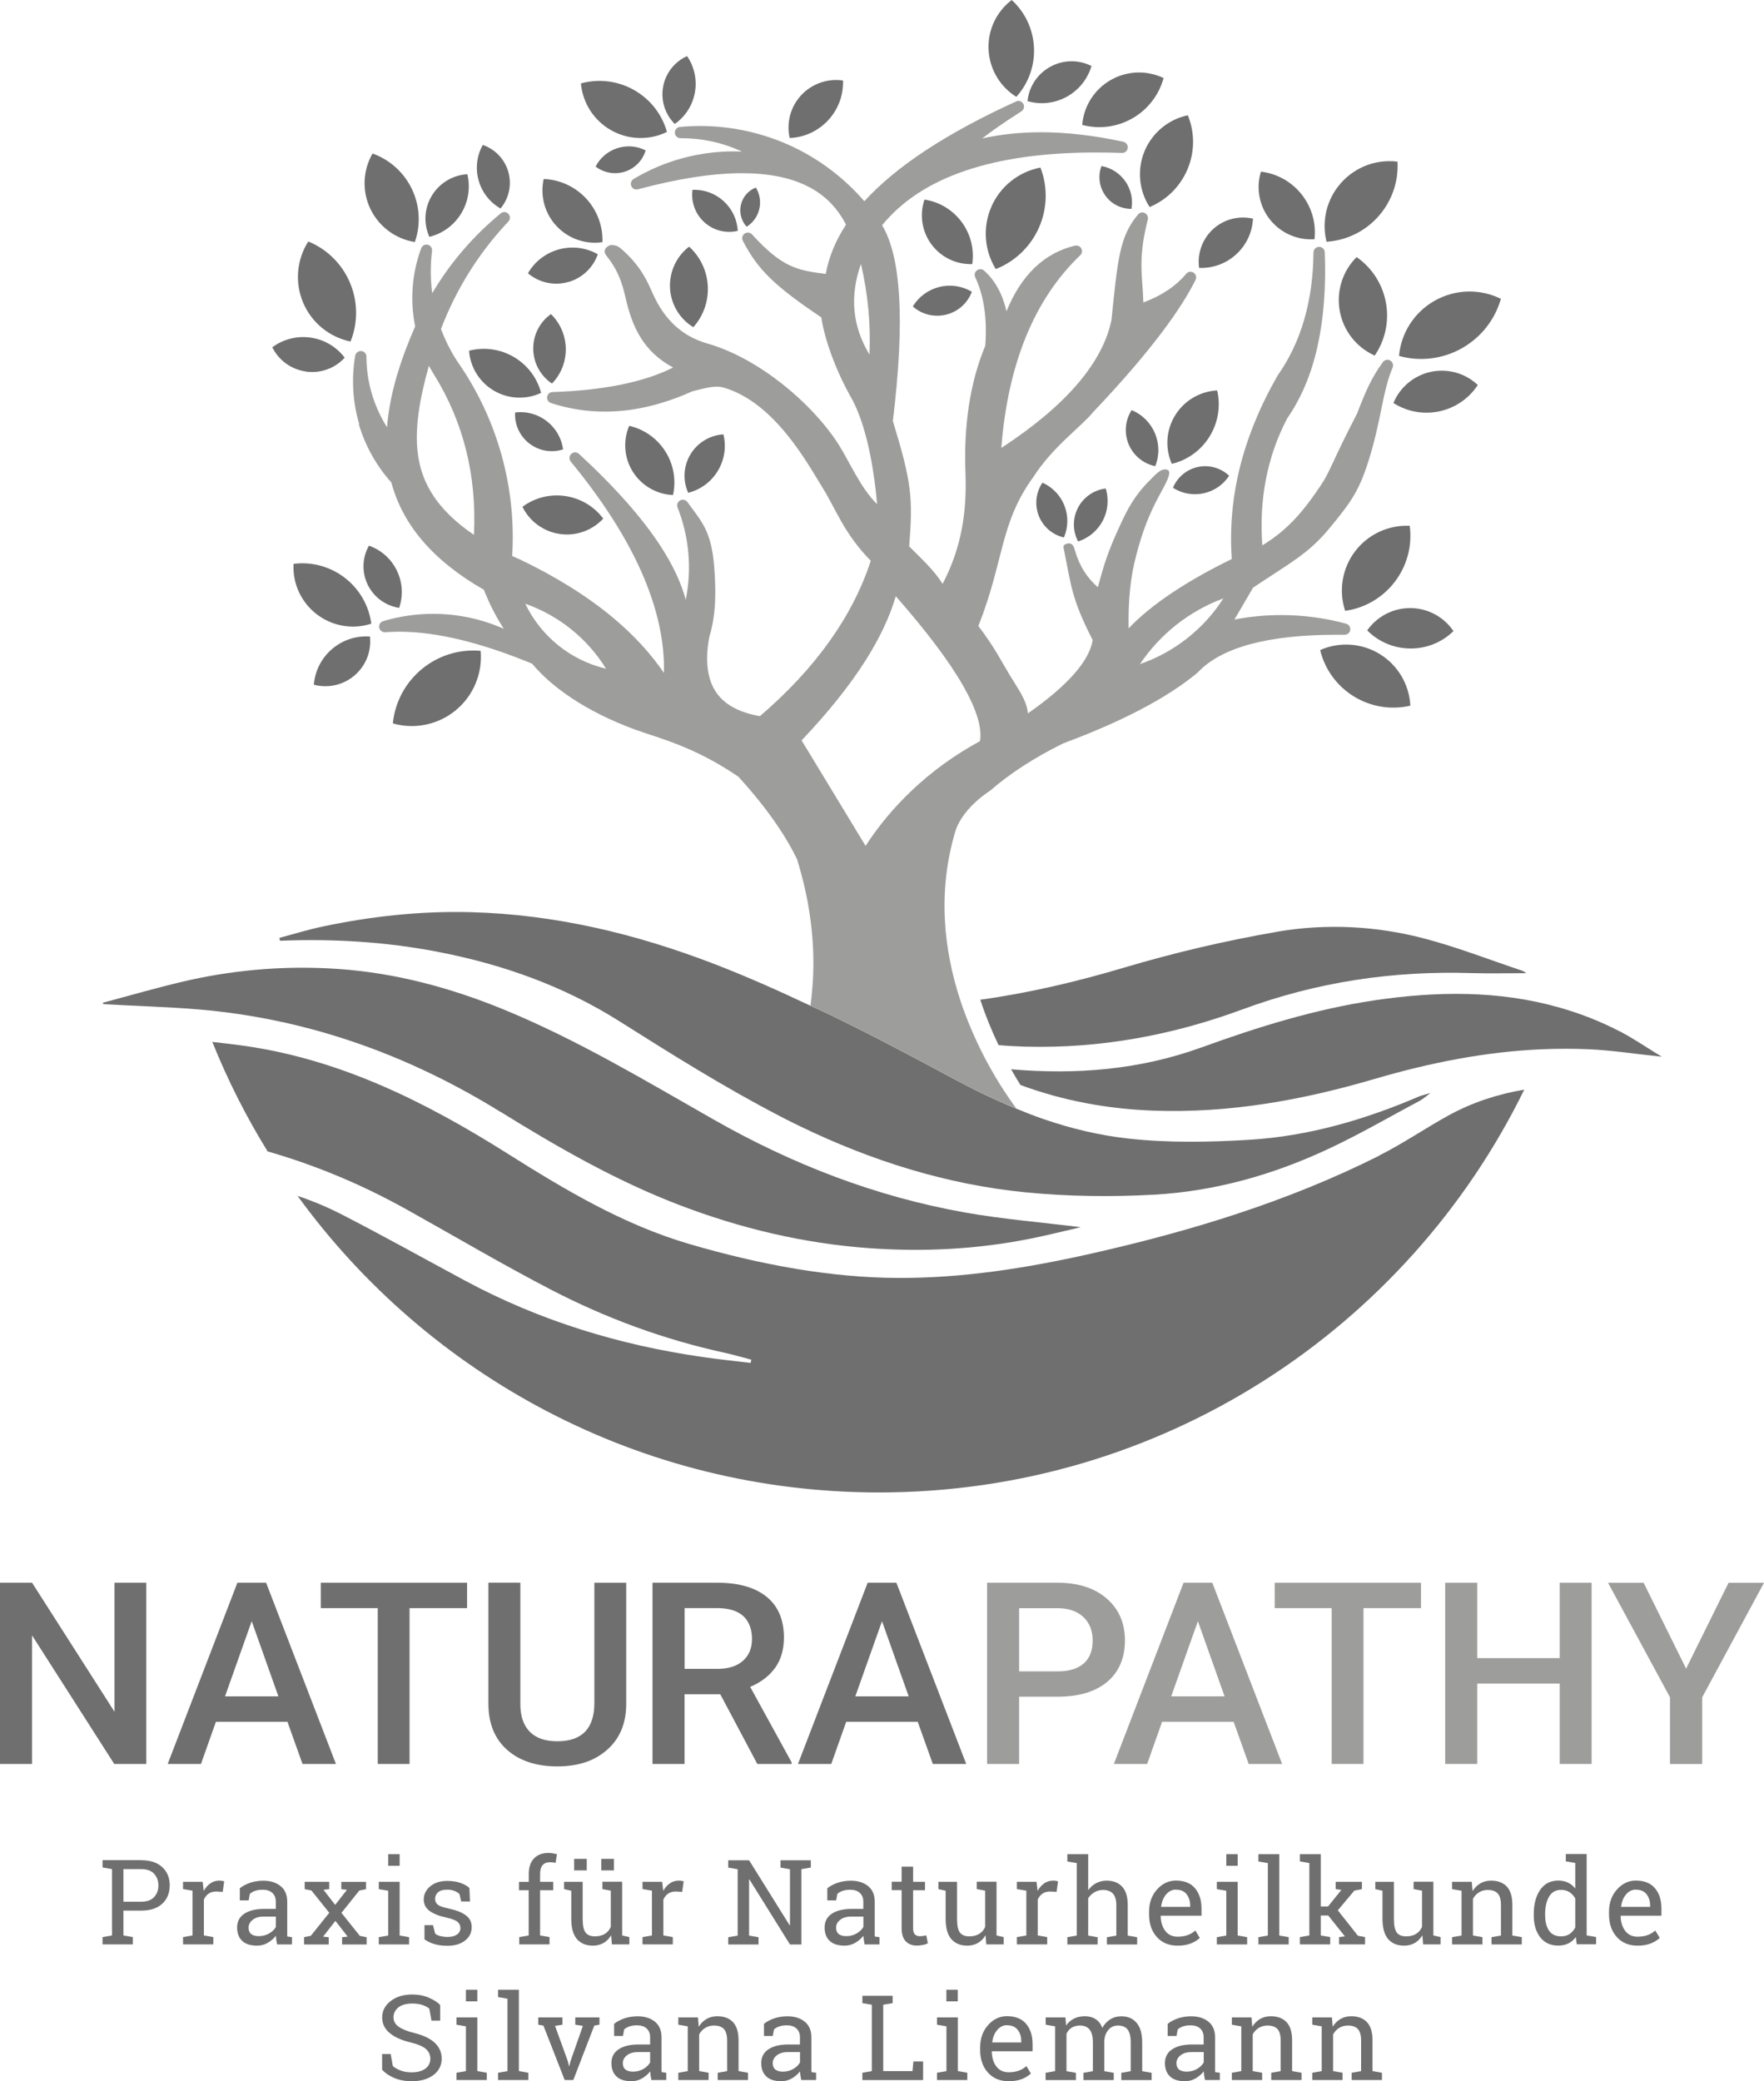 <?xml version="1.0" encoding="UTF-8"?>
<svg id="Ebene_2" data-name="Ebene 2" xmlns="http://www.w3.org/2000/svg" viewBox="0 0 259.72 306.4">
  <defs>
    <style>
      .cls-1 {
        fill: #706f6f;
      }

      .cls-1, .cls-2 {
        stroke-width: 0px;
      }

      .cls-2 {
        fill: #9d9d9c;
      }
    </style>
  </defs>
  <g id="Ebene_1-2" data-name="Ebene 1">
    <g>
      <path class="cls-1" d="M20.8,273.86c1.32,0,2.35.34,3.09,1.02.74.68,1.1,1.58,1.1,2.69s-.37,2.03-1.1,2.7c-.74.68-1.77,1.01-3.09,1.01h-2.63v3.66l1.39.24v1.07h-4.46v-1.07l1.39-.24v-9.77l-1.39-.24v-1.08h5.7ZM18.17,279.97h2.63c.84,0,1.47-.23,1.89-.68.42-.45.63-1.02.63-1.71s-.21-1.26-.63-1.72c-.42-.46-1.05-.69-1.89-.69h-2.63v4.8Z"/>
      <path class="cls-1" d="M26.95,278.12v-1.08h2.89l.16,1.34c.26-.47.58-.84.97-1.11.38-.27.82-.4,1.32-.4.13,0,.27,0,.4.03s.25.04.32.06l-.22,1.56-.95-.05c-.44,0-.82.1-1.12.31-.3.21-.53.5-.7.87v5.29l1.39.24v1.07h-4.46v-1.07l1.39-.24v-6.59l-1.39-.24Z"/>
      <path class="cls-1" d="M40.8,286.26c-.05-.25-.09-.47-.12-.67-.03-.2-.05-.4-.06-.6-.32.41-.73.76-1.21,1.04-.49.28-1,.41-1.56.41-.96,0-1.69-.23-2.19-.7-.5-.47-.75-1.13-.75-1.98s.35-1.55,1.06-2.02c.71-.47,1.68-.71,2.91-.71h1.73v-1.07c0-.54-.17-.97-.51-1.28-.34-.32-.82-.47-1.42-.47-.42,0-.79.05-1.11.16-.32.11-.58.26-.78.44l-.18.97h-1.3v-1.79c.42-.34.93-.6,1.53-.81.6-.2,1.24-.3,1.94-.3,1.05,0,1.89.27,2.54.8.65.53.97,1.3.97,2.29v4.44c0,.12,0,.24,0,.35,0,.11,0,.23.02.34l.68.09v1.07h-2.2ZM38.1,285.04c.56,0,1.07-.13,1.53-.4.46-.27.79-.59.99-.96v-1.52h-1.79c-.69,0-1.23.16-1.63.48s-.6.7-.6,1.16c0,.4.12.71.37.92.25.21.63.32,1.13.32Z"/>
      <path class="cls-1" d="M44.77,285.19l.99-.2,2.72-3.39-2.63-3.28-.99-.2v-1.08h3.61v1.08l-.84.1,1.72,2.22,1.73-2.22-.83-.09v-1.08h3.64v1.08l-.99.2-2.63,3.28,2.71,3.39,1,.2v1.07h-3.61v-1.07l.82-.09-1.81-2.32-1.81,2.32.83.09v1.07h-3.63v-1.07Z"/>
      <path class="cls-1" d="M55.77,285.19l1.39-.24v-6.59l-1.39-.24v-1.08h3.07v7.91l1.39.24v1.07h-4.46v-1.07ZM58.84,274.68h-1.68v-1.71h1.68v1.71Z"/>
      <path class="cls-1" d="M69.17,279.94h-1.26l-.27-1.11c-.2-.19-.46-.35-.77-.46-.31-.12-.66-.17-1.05-.17-.6,0-1.04.13-1.33.39-.29.26-.43.58-.43.95s.13.65.38.86c.26.21.78.4,1.56.56,1.16.25,2.03.59,2.6,1.02.57.43.85,1,.85,1.73,0,.82-.33,1.48-.99,1.99-.66.51-1.53.76-2.59.76-.7,0-1.33-.08-1.88-.24-.56-.16-1.05-.4-1.49-.7v-2.1s1.25,0,1.25,0l.32,1.24c.19.18.46.3.79.38.33.08.67.12,1.02.12.6,0,1.06-.12,1.4-.36.34-.24.51-.56.51-.95,0-.37-.14-.67-.42-.91-.28-.24-.81-.45-1.6-.62-1.12-.24-1.96-.58-2.53-1-.57-.42-.85-.99-.85-1.7s.32-1.39.96-1.92,1.47-.79,2.49-.79c.7,0,1.33.09,1.88.27.56.18,1.02.43,1.39.76l.09,2.04Z"/>
      <path class="cls-1" d="M76.41,278.29v-1.24h1.44v-1.17c0-.98.26-1.74.77-2.28.51-.54,1.23-.81,2.15-.81.19,0,.39.02.58.05.2.03.41.08.65.13l-.2,1.28c-.1-.02-.23-.04-.37-.06-.14-.02-.29-.03-.45-.03-.49,0-.86.15-1.1.44-.24.29-.36.72-.36,1.27v1.17h1.93v1.24h-1.93v6.66l1.39.24v1.07h-4.46v-1.07l1.39-.24v-6.66h-1.44Z"/>
      <path class="cls-1" d="M89.99,284.9c-.29.49-.66.87-1.12,1.14-.46.27-.98.4-1.58.4-1,0-1.78-.32-2.34-.96-.56-.64-.84-1.64-.84-3v-4.12l-1.06-.24v-1.08h2.74v5.45c0,.98.14,1.66.43,2.03.29.37.74.55,1.35.55s1.09-.12,1.48-.36c.39-.24.68-.58.88-1.03v-5.33l-1.24-.24v-1.08h2.91v7.91l1.06.24v1.07h-2.57l-.11-1.36ZM86.39,275.36h-1.86v-1.7h1.86v1.7ZM90.39,275.36h-1.86v-1.7h1.86v1.7Z"/>
      <path class="cls-1" d="M94.6,278.12v-1.08h2.89l.16,1.34c.26-.47.58-.84.97-1.11.38-.27.82-.4,1.32-.4.13,0,.27,0,.4.03s.25.04.32.06l-.22,1.56-.95-.05c-.44,0-.82.1-1.12.31-.3.21-.53.5-.7.87v5.29l1.39.24v1.07h-4.46v-1.07l1.39-.24v-6.59l-1.39-.24Z"/>
      <path class="cls-1" d="M119.38,273.86v1.08l-1.39.24v11.09h-1.68l-5.97-9.58-.05.02v8.25l1.39.24v1.07h-4.46v-1.07l1.39-.24v-9.77l-1.39-.24v-1.08h3.07l5.97,9.57.05-.02v-8.23l-1.39-.24v-1.08h4.46Z"/>
      <path class="cls-1" d="M127.3,286.26c-.05-.25-.09-.47-.12-.67-.03-.2-.05-.4-.06-.6-.32.41-.73.76-1.21,1.04-.49.28-1,.41-1.56.41-.96,0-1.69-.23-2.19-.7-.5-.47-.75-1.13-.75-1.98s.35-1.55,1.06-2.02c.71-.47,1.68-.71,2.91-.71h1.73v-1.07c0-.54-.17-.97-.51-1.28-.34-.32-.82-.47-1.42-.47-.42,0-.79.05-1.11.16-.32.11-.58.26-.78.44l-.18.97h-1.3v-1.79c.42-.34.93-.6,1.53-.81.6-.2,1.24-.3,1.94-.3,1.05,0,1.89.27,2.54.8.65.53.97,1.3.97,2.29v4.44c0,.12,0,.24,0,.35,0,.11,0,.23.02.34l.68.09v1.07h-2.2ZM124.6,285.04c.56,0,1.07-.13,1.53-.4.46-.27.79-.59.99-.96v-1.52h-1.79c-.69,0-1.23.16-1.63.48s-.6.7-.6,1.16c0,.4.12.71.37.92.25.21.63.32,1.13.32Z"/>
      <path class="cls-1" d="M134.44,274.82v2.22h1.75v1.24h-1.75v5.6c0,.43.09.74.27.91.18.18.42.26.71.26.15,0,.31-.01.5-.04.18-.03.34-.05.46-.08l.23,1.15c-.16.1-.39.19-.7.25-.31.07-.61.1-.92.1-.68,0-1.22-.21-1.63-.62-.4-.41-.61-1.06-.61-1.94v-5.6h-1.46v-1.24h1.46v-2.22h1.68Z"/>
      <path class="cls-1" d="M145.11,284.9c-.29.49-.66.87-1.12,1.14-.46.27-.98.4-1.58.4-1,0-1.78-.32-2.34-.96-.56-.64-.84-1.64-.84-3v-4.12l-1.06-.24v-1.08h2.74v5.45c0,.98.14,1.66.43,2.03.29.37.74.55,1.35.55s1.09-.12,1.48-.36c.39-.24.68-.58.88-1.03v-5.33l-1.24-.24v-1.08h2.91v7.91l1.06.24v1.07h-2.57l-.11-1.36Z"/>
      <path class="cls-1" d="M149.72,278.12v-1.08h2.89l.16,1.34c.26-.47.58-.84.97-1.11.38-.27.82-.4,1.32-.4.13,0,.27,0,.4.03s.25.04.32.06l-.22,1.56-.95-.05c-.44,0-.82.1-1.12.31-.3.21-.53.5-.7.87v5.29l1.39.24v1.07h-4.46v-1.07l1.39-.24v-6.59l-1.39-.24Z"/>
      <path class="cls-1" d="M157.15,285.19l1.39-.24v-10.66l-1.39-.24v-1.08h3.07v5.3c.32-.44.71-.79,1.17-1.03.46-.24.97-.37,1.53-.37.99,0,1.76.3,2.3.89.55.59.82,1.5.82,2.73v4.47l1.39.24v1.07h-4.46v-1.07l1.39-.24v-4.48c0-.76-.16-1.32-.49-1.69-.33-.36-.81-.55-1.46-.55-.46,0-.88.11-1.26.33-.38.22-.69.52-.93.89v5.5l1.39.24v1.07h-4.46v-1.07Z"/>
      <path class="cls-1" d="M173.38,286.44c-1.28,0-2.31-.43-3.06-1.28-.76-.85-1.14-1.96-1.14-3.33v-.38c0-1.31.39-2.4,1.17-3.28.78-.87,1.71-1.31,2.77-1.31,1.24,0,2.18.37,2.82,1.12.64.75.96,1.75.96,3v1.05h-5.98l-.03.04c.02.89.24,1.61.67,2.19.43.57,1.04.86,1.82.86.57,0,1.07-.08,1.5-.24.43-.16.8-.38,1.11-.67l.66,1.09c-.33.32-.77.59-1.31.81-.54.22-1.19.33-1.96.33ZM173.13,278.19c-.56,0-1.04.24-1.44.71-.4.47-.64,1.07-.73,1.79l.02.04h4.25v-.22c0-.66-.18-1.21-.53-1.65-.35-.44-.87-.66-1.57-.66Z"/>
      <path class="cls-1" d="M179.16,285.19l1.39-.24v-6.59l-1.39-.24v-1.08h3.07v7.91l1.39.24v1.07h-4.46v-1.07ZM182.23,274.68h-1.68v-1.71h1.68v1.71Z"/>
      <path class="cls-1" d="M185.28,274.05v-1.08h3.07v11.98l1.39.24v1.07h-4.46v-1.07l1.39-.24v-10.66l-1.39-.24Z"/>
      <path class="cls-1" d="M191.39,274.05v-1.08h3.07v7.7h1.07l1.97-2.44-.84-.11v-1.08h3.86v1.08l-1.12.22-2.43,2.9,2.96,3.74,1.05.2v1.07h-3.83v-1.07l.86-.11-2.45-3.07h-1.1v2.94l1.39.24v1.07h-4.46v-1.07l1.39-.24v-10.66l-1.39-.24Z"/>
      <path class="cls-1" d="M209.43,284.9c-.29.49-.66.87-1.12,1.14-.46.27-.98.4-1.58.4-1,0-1.78-.32-2.34-.96-.56-.64-.84-1.64-.84-3v-4.12l-1.06-.24v-1.08h2.74v5.45c0,.98.14,1.66.43,2.03.29.37.74.55,1.35.55s1.09-.12,1.48-.36c.39-.24.68-.58.88-1.03v-5.33l-1.24-.24v-1.08h2.91v7.91l1.06.24v1.07h-2.57l-.11-1.36Z"/>
      <path class="cls-1" d="M213.8,285.19l1.39-.24v-6.59l-1.39-.24v-1.08h2.89l.12,1.37c.31-.49.69-.87,1.15-1.14.46-.27.99-.4,1.58-.4.99,0,1.76.29,2.31.87.55.58.82,1.48.82,2.7v4.51l1.39.24v1.07h-4.46v-1.07l1.39-.24v-4.47c0-.81-.16-1.39-.48-1.73-.32-.34-.81-.51-1.47-.51-.48,0-.91.12-1.28.35-.37.23-.67.55-.89.95v5.41l1.39.24v1.07h-4.46v-1.07Z"/>
      <path class="cls-1" d="M232.02,285.16c-.3.42-.67.74-1.1.95-.43.22-.94.32-1.51.32-1.12,0-2-.41-2.64-1.22-.63-.82-.95-1.89-.95-3.22v-.18c0-1.48.32-2.68.95-3.59.63-.91,1.52-1.36,2.65-1.36.55,0,1.03.1,1.44.3.42.2.77.49,1.07.87v-3.76l-1.39-.24v-1.08h3.07v11.98l1.39.24v1.07h-2.85l-.14-1.1ZM227.5,282c0,.93.19,1.67.57,2.23.38.56.97.84,1.76.84.5,0,.92-.11,1.26-.34.34-.23.62-.55.84-.96v-4.28c-.22-.39-.5-.69-.84-.92-.35-.23-.76-.34-1.24-.34-.8,0-1.39.33-1.78,1-.38.66-.58,1.53-.58,2.59v.18Z"/>
      <path class="cls-1" d="M241.1,286.44c-1.28,0-2.31-.43-3.06-1.28-.76-.85-1.14-1.96-1.14-3.33v-.38c0-1.31.39-2.4,1.17-3.28.78-.87,1.71-1.31,2.77-1.31,1.24,0,2.18.37,2.82,1.12.64.75.96,1.75.96,3v1.05h-5.98l-.03.04c.02.89.24,1.61.67,2.19.43.57,1.04.86,1.82.86.57,0,1.07-.08,1.5-.24.43-.16.8-.38,1.11-.67l.66,1.09c-.33.32-.77.59-1.31.81-.54.22-1.19.33-1.96.33ZM240.85,278.19c-.56,0-1.04.24-1.44.71-.4.47-.64,1.07-.73,1.79l.02.04h4.25v-.22c0-.66-.18-1.21-.53-1.65-.35-.44-.87-.66-1.57-.66Z"/>
    </g>
    <g>
      <path class="cls-1" d="M64.8,297.48h-1.27l-.32-1.77c-.26-.22-.6-.39-1.02-.54-.43-.14-.92-.21-1.48-.21-.89,0-1.58.19-2.05.57-.48.38-.72.87-.72,1.48,0,.54.24.99.73,1.35.49.36,1.27.68,2.36.95,1.31.32,2.3.8,2.98,1.43.68.63,1.02,1.41,1.02,2.34,0,1-.41,1.8-1.22,2.41-.82.61-1.88.91-3.2.91-.95,0-1.8-.16-2.54-.47-.74-.31-1.35-.72-1.81-1.23v-2.31h1.26l.32,1.78c.32.27.71.49,1.16.66.45.17.99.26,1.61.26.85,0,1.52-.18,2.01-.54.49-.36.74-.84.74-1.46,0-.57-.21-1.04-.64-1.43-.43-.38-1.18-.71-2.26-.97-1.31-.31-2.34-.77-3.08-1.38-.74-.61-1.11-1.37-1.11-2.29,0-.97.41-1.78,1.24-2.42.82-.64,1.89-.97,3.21-.97.87,0,1.66.15,2.37.45.71.3,1.29.66,1.72,1.09v2.31Z"/>
      <path class="cls-1" d="M67.21,305.15l1.39-.24v-6.59l-1.39-.24v-1.08h3.07v7.91l1.39.24v1.07h-4.46v-1.07ZM70.28,294.64h-1.68v-1.71h1.68v1.71Z"/>
      <path class="cls-1" d="M73.33,294.01v-1.08h3.07v11.98l1.39.24v1.07h-4.46v-1.07l1.39-.24v-10.66l-1.39-.24Z"/>
      <path class="cls-1" d="M82.83,298.08l-1.11.17,1.9,5.25.15.66h.05l.16-.66,1.84-5.25-1.12-.17v-1.08h3.56v1.08l-.76.13-3.09,8.01h-1.27l-3.13-8.01-.76-.13v-1.08h3.56v1.08Z"/>
      <path class="cls-1" d="M95.91,306.22c-.05-.25-.09-.47-.12-.67-.03-.2-.05-.4-.06-.6-.32.41-.73.76-1.21,1.04-.49.28-1,.41-1.56.41-.96,0-1.69-.23-2.19-.7-.5-.47-.75-1.13-.75-1.98s.35-1.55,1.06-2.02c.71-.47,1.68-.71,2.91-.71h1.73v-1.07c0-.54-.17-.97-.51-1.28-.34-.32-.82-.47-1.42-.47-.42,0-.79.05-1.11.16-.32.11-.58.26-.78.44l-.18.97h-1.3v-1.79c.42-.34.93-.6,1.53-.81.6-.2,1.24-.3,1.94-.3,1.05,0,1.89.27,2.54.8.65.53.97,1.3.97,2.29v4.44c0,.12,0,.24,0,.35,0,.11,0,.23.02.34l.68.09v1.07h-2.2ZM93.2,304.99c.56,0,1.07-.13,1.53-.4.46-.27.79-.59.99-.96v-1.52h-1.79c-.69,0-1.23.16-1.63.48s-.6.7-.6,1.16c0,.4.12.71.37.92.25.21.63.32,1.13.32Z"/>
      <path class="cls-1" d="M99.87,305.15l1.39-.24v-6.59l-1.39-.24v-1.08h2.89l.12,1.37c.31-.49.69-.87,1.15-1.14.46-.27.99-.4,1.58-.4.99,0,1.76.29,2.31.87.55.58.82,1.48.82,2.7v4.51l1.39.24v1.07h-4.46v-1.07l1.39-.24v-4.47c0-.81-.16-1.39-.48-1.73-.32-.34-.81-.51-1.47-.51-.48,0-.91.12-1.28.35-.37.23-.67.55-.89.95v5.41l1.39.24v1.07h-4.46v-1.07Z"/>
      <path class="cls-1" d="M117.97,306.22c-.05-.25-.09-.47-.12-.67-.03-.2-.05-.4-.06-.6-.32.41-.73.76-1.21,1.04-.49.28-1,.41-1.56.41-.96,0-1.69-.23-2.19-.7-.5-.47-.75-1.13-.75-1.98s.35-1.55,1.06-2.02c.71-.47,1.68-.71,2.91-.71h1.73v-1.07c0-.54-.17-.97-.51-1.28-.34-.32-.82-.47-1.42-.47-.42,0-.79.05-1.11.16-.32.11-.58.26-.78.44l-.18.97h-1.3v-1.79c.42-.34.93-.6,1.53-.81.6-.2,1.24-.3,1.94-.3,1.05,0,1.89.27,2.54.8.65.53.97,1.3.97,2.29v4.44c0,.12,0,.24,0,.35,0,.11,0,.23.02.34l.68.09v1.07h-2.2ZM115.27,304.99c.56,0,1.07-.13,1.53-.4.46-.27.79-.59.99-.96v-1.52h-1.79c-.69,0-1.23.16-1.63.48s-.6.7-.6,1.16c0,.4.12.71.37.92.25.21.63.32,1.13.32Z"/>
      <path class="cls-1" d="M126.97,306.22v-1.07l1.39-.24v-9.77l-1.39-.24v-1.08h4.46v1.08l-1.39.24v9.77h4.31l.13-1.42h1.43v2.74h-8.94Z"/>
      <path class="cls-1" d="M137.96,305.15l1.39-.24v-6.59l-1.39-.24v-1.08h3.07v7.91l1.39.24v1.07h-4.46v-1.07ZM141.02,294.64h-1.68v-1.71h1.68v1.71Z"/>
      <path class="cls-1" d="M148.51,306.4c-1.28,0-2.31-.43-3.06-1.28-.76-.85-1.14-1.96-1.14-3.33v-.38c0-1.31.39-2.4,1.17-3.28.78-.87,1.71-1.31,2.77-1.31,1.24,0,2.18.37,2.82,1.12.64.75.96,1.75.96,3v1.05h-5.98l-.03.04c.02.89.24,1.61.67,2.19.43.57,1.04.86,1.82.86.57,0,1.07-.08,1.5-.24.43-.16.8-.38,1.11-.67l.66,1.09c-.33.32-.77.59-1.31.81-.54.22-1.19.33-1.96.33ZM148.26,298.15c-.56,0-1.04.24-1.44.71-.4.47-.64,1.07-.73,1.79l.02.04h4.25v-.22c0-.66-.18-1.21-.53-1.65-.35-.44-.87-.66-1.57-.66Z"/>
      <path class="cls-1" d="M153.96,305.15l1.39-.24v-6.59l-1.39-.24v-1.08h2.9l.11,1.2c.3-.44.68-.78,1.14-1.01.47-.24,1.01-.36,1.62-.36s1.14.14,1.58.43c.44.28.77.71.99,1.28.29-.52.67-.94,1.15-1.24.48-.31,1.03-.46,1.67-.46.94,0,1.69.32,2.23.97.55.64.82,1.61.82,2.91v4.2l1.39.24v1.07h-4.47v-1.07l1.39-.24v-4.22c0-.91-.16-1.55-.47-1.93-.31-.38-.78-.57-1.39-.57s-1.06.21-1.41.62c-.36.41-.56.93-.62,1.56v4.54l1.39.24v1.07h-4.46v-1.07l1.39-.24v-4.22c0-.86-.16-1.5-.48-1.9-.32-.4-.79-.6-1.39-.6-.51,0-.93.11-1.26.32-.33.21-.58.51-.76.89v5.51l1.39.24v1.07h-4.46v-1.07Z"/>
      <path class="cls-1" d="M177.41,306.22c-.05-.25-.09-.47-.12-.67-.03-.2-.05-.4-.06-.6-.32.41-.73.76-1.21,1.04-.49.28-1,.41-1.56.41-.96,0-1.69-.23-2.19-.7-.5-.47-.75-1.13-.75-1.98s.35-1.55,1.06-2.02c.71-.47,1.68-.71,2.91-.71h1.73v-1.07c0-.54-.17-.97-.51-1.28-.34-.32-.82-.47-1.42-.47-.42,0-.79.05-1.11.16-.32.11-.58.26-.78.44l-.18.97h-1.3v-1.79c.42-.34.93-.6,1.53-.81.6-.2,1.24-.3,1.94-.3,1.05,0,1.89.27,2.54.8.65.53.97,1.3.97,2.29v4.44c0,.12,0,.24,0,.35,0,.11,0,.23.02.34l.68.09v1.07h-2.2ZM174.71,304.99c.56,0,1.07-.13,1.53-.4.46-.27.79-.59.99-.96v-1.52h-1.79c-.69,0-1.23.16-1.63.48s-.6.7-.6,1.16c0,.4.12.71.37.92.25.21.63.32,1.13.32Z"/>
      <path class="cls-1" d="M181.37,305.15l1.39-.24v-6.59l-1.39-.24v-1.08h2.89l.12,1.37c.31-.49.69-.87,1.15-1.14.46-.27.99-.4,1.58-.4.99,0,1.76.29,2.31.87s.82,1.48.82,2.7v4.51l1.39.24v1.07h-4.46v-1.07l1.39-.24v-4.47c0-.81-.16-1.39-.48-1.73-.32-.34-.81-.51-1.47-.51-.48,0-.91.12-1.28.35-.37.23-.67.55-.89.95v5.41l1.39.24v1.07h-4.46v-1.07Z"/>
      <path class="cls-1" d="M193.21,305.15l1.39-.24v-6.59l-1.39-.24v-1.08h2.89l.12,1.37c.31-.49.69-.87,1.15-1.14.46-.27.99-.4,1.58-.4.99,0,1.76.29,2.31.87.55.58.82,1.48.82,2.7v4.51l1.39.24v1.07h-4.46v-1.07l1.39-.24v-4.47c0-.81-.16-1.39-.48-1.73-.32-.34-.81-.51-1.47-.51-.48,0-.91.12-1.28.35-.37.23-.67.55-.89.95v5.41l1.39.24v1.07h-4.46v-1.07Z"/>
    </g>
    <g>
      <path class="cls-1" d="M21.54,259.69h-4.72l-12.1-18.93v18.93H0v-26.68h4.72l12.14,19v-19h4.68v26.68Z"/>
      <path class="cls-1" d="M42.31,253.48h-10.52l-2.2,6.21h-4.9l10.26-26.68h4.23l10.28,26.68h-4.92l-2.22-6.21ZM33.12,249.74h7.87l-3.93-11.07-3.93,11.07Z"/>
      <path class="cls-1" d="M68.77,236.75h-8.47v22.94h-4.68v-22.94h-8.39v-3.74h21.54v3.74Z"/>
      <path class="cls-1" d="M92.2,233.01v17.83c0,2.83-.92,5.08-2.77,6.73-1.85,1.66-4.3,2.48-7.38,2.48s-5.58-.82-7.4-2.45c-1.83-1.63-2.74-3.89-2.74-6.79v-17.81h4.7v17.85c0,1.78.46,3.15,1.38,4.09.92.94,2.28,1.41,4.07,1.41,3.63,0,5.45-1.88,5.45-5.64v-17.7h4.7Z"/>
      <path class="cls-1" d="M106.05,249.43h-5.26v10.26h-4.72v-26.68h9.55c3.13,0,5.55.69,7.25,2.07,1.7,1.38,2.55,3.38,2.55,6,0,1.78-.44,3.28-1.31,4.48-.88,1.2-2.1,2.13-3.66,2.78l6.1,11.11v.24h-5.05l-5.45-10.26ZM100.8,245.69h4.85c1.59,0,2.83-.39,3.73-1.18.9-.79,1.34-1.87,1.34-3.23s-.41-2.53-1.24-3.32c-.83-.78-2.06-1.18-3.7-1.21h-4.98v8.94Z"/>
      <path class="cls-1" d="M135.11,253.48h-10.52l-2.2,6.21h-4.9l10.26-26.68h4.23l10.28,26.68h-4.92l-2.22-6.21ZM125.92,249.74h7.87l-3.93-11.07-3.93,11.07Z"/>
    </g>
    <g>
      <path class="cls-2" d="M150.05,249.8v9.89h-4.72v-26.68h10.39c3.03,0,5.44.78,7.23,2.33,1.78,1.55,2.68,3.61,2.68,6.16s-.87,4.65-2.62,6.11c-1.75,1.46-4.19,2.18-7.34,2.18h-5.61ZM150.05,246.06h5.67c1.68,0,2.96-.39,3.84-1.16.88-.78,1.32-1.9,1.32-3.36s-.45-2.59-1.34-3.45c-.9-.86-2.13-1.3-3.69-1.33h-5.8v9.31Z"/>
      <path class="cls-2" d="M181.62,253.48h-10.52l-2.2,6.21h-4.9l10.26-26.68h4.23l10.28,26.68h-4.92l-2.22-6.21ZM172.43,249.74h7.87l-3.93-11.07-3.93,11.07Z"/>
      <path class="cls-2" d="M209.22,236.75h-8.47v22.94h-4.68v-22.94h-8.39v-3.74h21.54v3.74Z"/>
      <path class="cls-2" d="M234.34,259.69h-4.7v-11.84h-12.14v11.84h-4.72v-26.68h4.72v11.1h12.14v-11.1h4.7v26.68Z"/>
      <path class="cls-2" d="M248.25,245.66l6.25-12.64h5.22l-9.1,16.86v9.82h-4.74v-9.82l-9.12-16.86h5.24l6.25,12.64Z"/>
    </g>
    <g>
      <path class="cls-1" d="M70.77,95.82c-6.51-.59-12.28,4.18-12.93,10.68,3.22.92,6.69.19,9.27-1.94,2.58-2.13,3.95-5.4,3.66-8.74Z"/>
      <path class="cls-1" d="M46.22,100.81c2.1.55,4.34.04,5.99-1.38,1.65-1.42,2.5-3.55,2.26-5.72-4.23-.3-7.92,2.86-8.26,7.09Z"/>
      <path class="cls-1" d="M43.22,83.02c-.16,2.88,1.12,5.65,3.41,7.41,2.29,1.76,5.29,2.28,8.04,1.39-.75-5.58-5.86-9.51-11.45-8.81Z"/>
      <path class="cls-1" d="M58.77,89.49c1.28-3.76-.71-7.84-4.45-9.16-1,1.77-1.07,3.92-.18,5.75.89,1.83,2.62,3.1,4.63,3.41Z"/>
      <path class="cls-1" d="M76.92,74.61c1.06,2.16,3.11,3.65,5.49,4,2.38.35,4.77-.5,6.41-2.26-2.82-3.75-8.13-4.53-11.9-1.74Z"/>
      <path class="cls-1" d="M75.84,60.73c-.1,1.78.69,3.48,2.1,4.57,1.41,1.08,3.26,1.41,4.96.86-.46-3.44-3.62-5.87-7.06-5.43Z"/>
      <path class="cls-1" d="M99.09,72.88c1.01-4.59-1.87-9.14-6.45-10.19-.95,2.22-.74,4.75.55,6.79,1.29,2.03,3.5,3.3,5.9,3.4Z"/>
      <path class="cls-1" d="M106.51,63.95c-2,.12-3.82,1.22-4.85,2.94-1.04,1.72-1.16,3.83-.33,5.66,3.79-.96,6.11-4.79,5.18-8.6Z"/>
      <path class="cls-1" d="M83.61,41.54c2.06-.56,3.7-2.1,4.41-4.11-3.62-2.04-8.21-.8-10.29,2.8,1.63,1.38,3.83,1.87,5.88,1.3Z"/>
      <path class="cls-1" d="M78.51,51.39c.03,2.05,1.06,3.94,2.76,5.08,2.77-2.87,2.7-7.43-.15-10.23-1.67,1.18-2.64,3.11-2.61,5.15Z"/>
      <path class="cls-1" d="M69.06,51.63c.18,2.45,1.55,4.65,3.67,5.89,2.12,1.24,4.71,1.36,6.94.32-1.23-4.63-5.96-7.4-10.61-6.21Z"/>
      <path class="cls-1" d="M45.02,54.7c2.13.31,4.28-.45,5.73-2.04-2.53-3.35-7.29-4.03-10.66-1.53.96,1.93,2.8,3.26,4.93,3.56Z"/>
      <path class="cls-1" d="M51.61,50.28c2.32-5.79-.46-12.36-6.22-14.73-1.72,2.69-2,6.06-.76,9,1.24,2.94,3.86,5.09,6.98,5.73Z"/>
      <path class="cls-1" d="M61.08,35.63c1.85-5.31-.93-11.13-6.23-13.03-1.44,2.5-1.56,5.55-.32,8.15,1.25,2.6,3.69,4.43,6.54,4.88Z"/>
      <path class="cls-1" d="M68.81,25.65c-2.15.12-4.1,1.3-5.22,3.14-1.12,1.84-1.26,4.11-.37,6.08,4.08-1.02,6.57-5.13,5.59-9.22Z"/>
      <path class="cls-1" d="M73.7,30.69c1.24-1.49,1.68-3.49,1.15-5.36-.52-1.87-1.93-3.36-3.77-3.99-1.84,3.3-.67,7.48,2.61,9.35Z"/>
      <path class="cls-1" d="M88.7,35.65c.16-4.95-3.7-9.1-8.65-9.3-.55,2.48.15,5.07,1.88,6.92,1.73,1.86,4.26,2.75,6.77,2.38Z"/>
      <path class="cls-1" d="M87.69,24.52c1.23.94,2.84,1.22,4.31.75,1.47-.47,2.62-1.64,3.06-3.13-2.69-1.36-5.98-.3-7.37,2.38Z"/>
      <path class="cls-1" d="M108.62,33.99c-.19-3.5-3.16-6.19-6.66-6.04-.24,1.78.41,3.56,1.74,4.77,1.33,1.21,3.17,1.68,4.92,1.27Z"/>
      <path class="cls-1" d="M111.28,27.61c-1.1.43-1.92,1.38-2.19,2.53-.27,1.15.04,2.36.84,3.24,1.96-1.22,2.56-3.8,1.36-5.77Z"/>
      <path class="cls-1" d="M158.72,74.75c-.82,1.56-.81,3.41.01,4.96,3.26-1.04,5.08-4.51,4.07-7.79-1.74.21-3.27,1.27-4.08,2.82Z"/>
      <path class="cls-1" d="M98.65,42.41c.12,2.37,1.4,4.53,3.43,5.76,3.08-3.45,2.81-8.74-.62-11.86-1.88,1.44-2.93,3.73-2.81,6.09Z"/>
      <path class="cls-1" d="M124.11,11.85c-2.28-.33-4.58.48-6.15,2.17-1.57,1.69-2.2,4.05-1.69,6.3,4.49-.19,8-3.97,7.85-8.47Z"/>
      <path class="cls-1" d="M101.16,8.26c-1.85.83-3.17,2.52-3.53,4.52-.36,2,.28,4.04,1.72,5.47,3.24-2.27,4.05-6.72,1.81-9.99Z"/>
      <path class="cls-1" d="M89.99,19.18c2.53,1.43,5.6,1.52,8.21.24-1.55-5.45-7.2-8.64-12.67-7.14.26,2.9,1.93,5.48,4.46,6.9Z"/>
      <path class="cls-1" d="M136.12,29.38c-.77,2.23-.38,4.7,1.02,6.6,1.41,1.9,3.66,2.98,6.01,2.9.66-4.56-2.48-8.8-7.04-9.5Z"/>
      <path class="cls-1" d="M145.98,30.41c-1.32,2.98-1.08,6.42.63,9.2,5.92-2.33,8.86-9,6.58-14.94-3.2.61-5.9,2.75-7.22,5.74Z"/>
      <path class="cls-1" d="M184.48,32.19c-2.09-.48-4.29.09-5.87,1.54-1.58,1.45-2.36,3.58-2.06,5.71,4.18.17,7.73-3.07,7.93-7.25Z"/>
      <path class="cls-1" d="M160.71,9.72c-1.92-.97-4.19-.93-6.07.11-1.88,1.03-3.14,2.92-3.36,5.06,4.02,1.16,8.23-1.15,9.42-5.16Z"/>
      <path class="cls-1" d="M179.21,57.48c-2.54.13-4.84,1.49-6.18,3.65-1.34,2.16-1.52,4.84-.5,7.16,4.82-1.16,7.79-5.99,6.68-10.81Z"/>
      <path class="cls-1" d="M166.18,65.42c.7,1.65,2.16,2.85,3.91,3.21,1.3-3.24-.25-6.92-3.48-8.25-.96,1.51-1.12,3.39-.43,5.04Z"/>
      <path class="cls-1" d="M134.4,45.12c1.34,1.19,3.17,1.63,4.91,1.2,1.74-.43,3.15-1.69,3.78-3.36-3-1.79-6.88-.83-8.69,2.16Z"/>
      <path class="cls-1" d="M162.17,24.45c-.54,1.44-.33,3.05.55,4.31.88,1.26,2.33,2,3.87,1.99.51-2.96-1.46-5.77-4.42-6.31Z"/>
      <path class="cls-1" d="M199.51,81.17c-1.9,2.51-2.44,5.78-1.46,8.76,6.07-.86,10.31-6.44,9.51-12.52-3.14-.15-6.15,1.26-8.05,3.76Z"/>
      <path class="cls-1" d="M168.52,22.24c-1.12,2.7-.85,5.78.74,8.24,5.27-2.2,7.78-8.23,5.63-13.51-2.86.6-5.24,2.57-6.37,5.27Z"/>
      <path class="cls-1" d="M149.64,14.26c3.73-4.14,3.42-10.5-.68-14.26-2.27,1.73-3.55,4.46-3.41,7.31.14,2.85,1.67,5.45,4.09,6.95Z"/>
      <path class="cls-1" d="M171.32,11.49c-2.49-1.19-5.41-1.08-7.8.3-2.4,1.38-3.96,3.84-4.18,6.6,5.21,1.38,10.56-1.7,11.98-6.9Z"/>
      <path class="cls-1" d="M193.54,35.22c.55-4.92-2.98-9.36-7.89-9.95-.75,2.43-.25,5.07,1.33,7.05,1.58,1.99,4.03,3.07,6.56,2.9Z"/>
      <path class="cls-1" d="M205.75,23.8c-3.12-.39-6.24.79-8.32,3.15-2.09,2.35-2.88,5.58-2.12,8.64,6.12-.4,10.78-5.66,10.45-11.78Z"/>
      <path class="cls-1" d="M199.74,37.85c-2.09,2.08-3.01,5.05-2.48,7.95.53,2.9,2.46,5.34,5.14,6.55,3.24-4.75,2.05-11.22-2.66-14.5Z"/>
      <path class="cls-1" d="M220.97,43.99c-3.08-1.52-6.71-1.42-9.7.26-3,1.68-4.98,4.72-5.29,8.15,6.45,1.79,13.15-1.96,15-8.4Z"/>
      <path class="cls-1" d="M217.58,56.68c-1.84-1.74-4.43-2.47-6.91-1.94-2.48.53-4.54,2.25-5.51,4.59,4.16,2.67,9.71,1.49,12.42-2.65Z"/>
      <path class="cls-1" d="M180.97,70.04c-1.23-1.16-2.95-1.65-4.6-1.29-1.65.35-3.03,1.5-3.67,3.06,2.77,1.78,6.47.99,8.27-1.77Z"/>
      <path class="cls-1" d="M153.48,71.07c-.97,1.43-1.17,3.25-.54,4.86.63,1.61,2.02,2.81,3.7,3.2,1.34-3.1-.07-6.7-3.16-8.07Z"/>
      <path class="cls-1" d="M201.3,92.81c3.49,3.51,9.16,3.56,12.7.1-1.42-2.1-3.79-3.37-6.32-3.39-2.54-.02-4.92,1.21-6.38,3.29Z"/>
      <path class="cls-1" d="M207.65,103.88c-.16-3.11-1.84-5.95-4.49-7.58-2.65-1.63-5.94-1.86-8.79-.6,1.43,5.91,7.36,9.56,13.28,8.19Z"/>
    </g>
    <path class="cls-2" d="M52.83,62.45c.93,3.16,2.59,6.13,4.79,8.58.83,3.1,2.36,5.98,4.56,8.55,2.26,2.66,5.31,5.1,9.07,7.25.78,2.02,1.76,3.94,2.93,5.74-3.26-1.44-6.8-2.2-10.4-2.2-2.5,0-4.98.36-7.37,1.08-.41.12-.66.53-.58.95.07.4.42.68.82.68.02,0,.04,0,.07,0,.67-.05,1.37-.08,2.08-.08,5.44,0,12.01,1.59,19.55,4.71,2.82,3.4,7.84,7,15.05,9.66,3.51,1.29,8.7,2.46,15.32,6.98.64.7,1.25,1.39,1.83,2.08,1.78,2.09,3.31,4.15,4.6,6.16.84,1.31,1.57,2.6,2.19,3.88,1.68,5.37,2.56,10.99,2.4,16.61-.04,1.62-.2,3.29-.41,4.97.96.45,1.93.88,2.89,1.34,6.2,3.01,12.3,6.24,18.37,9.51,2.96,1.59,5.97,3.04,9.04,4.3-.68-.94-1.48-2.09-2.36-3.49-.45-.71-.91-1.49-1.37-2.31-.62-1.09-1.24-2.28-1.85-3.55-.97-2.03-1.9-4.27-2.69-6.68-2.35-7.2-3.43-15.91-.61-25.08,1.26-3.38,5.03-5.68,5.03-5.68,2.91-2.54,6.49-4.86,10.76-6.97,8.7-3.23,15.34-6.72,19.73-10.37.03-.02.05-.05.08-.07,3.44-3.68,10.3-5.55,20.41-5.55.4,0,.81,0,1.21,0h.01c.41,0,.76-.3.82-.71.06-.41-.2-.81-.61-.92-3.11-.84-6.31-1.27-9.53-1.27-2.32,0-4.63.22-6.91.66.41-.71,2.06-3.52,2.74-4.69,5.45-3.67,8.04-4.89,11.21-8.7,3.22-3.88,4.39-5.57,5.76-9.87,1.93-6.06,2.06-10.26,3.57-13.8.05-.11.08-.23.08-.35,0-.43-.33-.79-.76-.83-.02,0-.05,0-.07,0-.02,0-.04,0-.06,0-.13,0-.26.05-.37.12-.08.05-.15.11-.21.18,0,0,0,0,0,0h0s-.03.03-.04.05c-1.68,2.31-2.49,4.2-3.81,7.6-3.6,6.93-3.97,8.54-5.3,10.5-2.33,3.45-4.61,6.44-8.64,8.87-.49-6.82.74-13.11,3.67-18.7,2.04-2.93,3.54-6.47,4.45-10.54.91-4.05,1.28-8.73,1.08-13.91-.02-.45-.38-.8-.83-.8,0,0,0,0-.01,0-.45,0-.81.37-.82.82-.07,7.18-1.85,13.27-5.26,18.09-.02.02-.03.04-.04.07-2.6,4.53-4.48,9.14-5.59,13.7-1.07,4.39-1.45,8.86-1.14,13.28-6.81,3.33-11.91,6.76-15.19,10.21-.07-3.99.24-7.52,1.13-10.79.87-3.37,1.85-5.91,3.33-8.68.69-1.3,2.1-3.57,1.26-3.87-.93-.34-1.76.71-2.69,1.63-2.21,2.2-3.26,4.33-4.16,6.26-1.97,4.21-2.48,6.04-3.4,9.39-2.29-2.01-3.01-4.17-3.44-5.64-.11-.39-.31-.75-.71-.81-.04,0-.08,0-.12,0-.36,0-.87.22-.79.58,1.15,5.66,1.15,7.5,4.3,13.65-.49,3.08-3.69,6.71-9.54,10.8-.16-1.94-1.46-3.63-2.63-5.57-1.4-2.31-2.22-4.08-4.66-7.3,3.85-9.74,3.11-15.09,8.13-21.99,2.87-4.46,7.19-7.5,8.7-9.43,8.79-9.23,13.18-15.54,15.13-19.51.06-.12.1-.25.1-.39,0-.44-.35-.81-.79-.83-.01,0-.03,0-.04,0-.01,0-.03,0-.04,0-.13,0-.26.05-.37.11-.07.04-.14.1-.2.16,0,0-.02.02-.02.03-1.52,1.81-3.64,3.23-6.31,4.22-.09-3.8-.87-6.24.65-12.18.02-.07.03-.15.03-.24,0-.44-.35-.81-.79-.83-.01,0-.03,0-.04,0-.02,0-.03,0-.05,0-.15,0-.28.06-.4.13,0,0,0,0,0,0s0,0,0,0c-.06.04-.12.09-.17.15t0,0s0,0,0,0c0,0,0,.01-.01.02-2.73,3.22-3,6.62-3.91,15.52-1.3,6.33-6.76,12.67-16.22,18.85.96-12.39,4.87-21.92,11.61-28.36.17-.15.27-.37.27-.61,0-.44-.35-.81-.79-.83-.01,0-.03,0-.05,0-.02,0-.04,0-.07,0-.05,0-.1.01-.15.02-4.52,1.09-7.89,4.33-10.06,9.66-.58-2.54-1.68-4.55-3.3-5.99-.16-.14-.35-.21-.55-.21-.17,0-.35.05-.5.17-.32.24-.42.66-.25,1.02,1.28,2.71,1.78,6.11,1.48,10.08-2.24,5.36-3.22,11.75-2.91,18.99.18,5.29-.53,10.68-3.38,16.07-1.27-2.08-3.35-3.92-4.92-5.52.57-7.14.39-9.32-2.4-18.47.9-7.36,1.21-13.53.92-18.34-.28-4.68-1.1-8.11-2.5-10.47,5.77-7.1,16.34-10.71,31.45-10.71,1.25,0,2.55.02,3.86.07.01,0,.02,0,.03,0,.42,0,.77-.31.82-.73.05-.43-.23-.82-.65-.92-4.29-.93-8.37-1.4-12.14-1.4-3.03,0-5.92.31-8.63.91,1.25-.98,3.08-2.28,5.75-3.98.05-.03.1-.07.15-.12h0s0,0,0,0c0,0,0,0,0,0,0,0,0,0,0,0,0,0,0,0,0,0h0l.02-.02s0,0,0,0c0,0,0,0,0,0h0s0,0,0,0,0,0,0,0h0c.14-.15.23-.35.23-.57,0-.44-.34-.79-.76-.83-.02,0-.04,0-.07,0-.05,0-.11,0-.16.02-.07.01-.14.04-.2.07-10.17,4.63-17.67,9.56-22.32,14.68-2.87-3.33-6.45-6.07-10.42-7.97-4.26-2.03-9-3.11-13.72-3.11-1,0-2.02.05-3.01.14-.44.04-.77.42-.75.87.02.44.39.79.83.79h.14c3.11,0,6.14.67,8.91,1.97-.41-.02-.82-.03-1.23-.03-5.18,0-10.27,1.4-14.72,4.06-.36.21-.5.65-.34,1.04.13.31.44.51.76.51.07,0,.14,0,.22-.03,5.85-1.57,10.99-2.37,15.27-2.37,7.74,0,12.77,2.48,15.36,7.58-1.54,2.36-2.54,4.79-2.98,7.25-4.39-.54-6.5-1.06-10.86-5.82-.16-.18-.39-.27-.61-.27-.17,0-.33.05-.48.15-.34.24-.45.69-.26,1.06,2.18,4.19,4.53,6.55,11.56,11.28.45,3.17,2.15,7.87,4.38,11.79,1.79,3.15,3.21,8.62,3.83,15.7-2.43-2.34-4.1-6.34-5.72-8.86-3.91-6.07-11.76-12.64-19.25-14.78-3.65-1.04-6.28-3.42-8.02-7.27-.74-1.63-1.7-4.17-4.87-6.83-.35-.29-.86-.43-1.33-.4-.29.02-.67.29-.82.56-.21.36-.06.75.2,1.07,2.15,2.64,2.55,5.27,2.92,6.74.9,3.59,2.4,7.27,6.86,9.66-4.26,2.14-10.23,3.36-17.76,3.61-.4.01-.74.31-.79.71-.06.4.18.78.57.91,2.58.84,5.25,1.26,7.94,1.26,4.15,0,8.48-1.01,12.89-3,1.61-.36,3.21-.94,4.58-.54,7.56,2.19,12.41,11.27,14.57,14.74,2,3.21,3.16,6.75,7.1,10.76-2.67,8.19-8.16,15.88-16.32,22.87-2.99-.51-5.14-1.66-6.38-3.41-1.37-1.93-1.73-4.72-1.07-8.27,1.02-3.31.98-6.82.72-10.27-.42-5.41-1.92-6.74-3.94-9.56-.16-.22-.42-.35-.68-.35-.13,0-.27.03-.4.1-.37.2-.53.64-.38,1.03,1.72,4.36,2.12,9.07,1.21,13.6-.67-2.48-1.9-5.11-3.69-7.87-2.7-4.16-6.75-8.74-12.04-13.61-.16-.15-.36-.22-.56-.22s-.41.08-.57.23c-.32.3-.35.79-.07,1.13,9.32,11.33,13.93,21.78,13.72,31.11-1.98-2.9-4.5-5.63-7.52-8.15-3.74-3.12-8.36-6.01-13.71-8.57-.01,0-.02-.01-.03-.01-.38-.16-.75-.33-1.09-.48.64-10.16-2.22-20.32-8.08-28.66-.98-1.5-1.78-3.11-2.4-4.77,2.25-5.89,5.58-11.21,9.91-15.8.15-.15.24-.35.24-.58,0-.46-.37-.83-.82-.83,0,0,0,0,0,0-.02,0-.05,0-.07,0h0s0,0,0,0c-.17.02-.33.08-.46.19-4.05,3.33-7.44,7.28-10.09,11.76-.27-2.05-.28-4.12-.03-6.2,0-.04.01-.09.01-.13,0-.44-.34-.8-.77-.83-.02,0-.04,0-.06,0-.04,0-.09,0-.13.01-.14.02-.26.08-.37.16-.08.06-.15.14-.2.22-.03.05-.06.11-.08.17-1.36,3.68-1.66,7.65-.88,11.49-2.44,5.54-3.81,10.43-4.14,14.85-1.96-3.1-3.03-6.71-3.04-10.41,0-.43-.33-.79-.76-.82-.02,0-.05,0-.07,0-.4,0-.75.29-.82.69-.57,3.34-.37,6.82.59,10.07ZM180.12,88.1c-2.89,4.51-7.22,7.92-12.28,9.67,2.98-4.43,7.27-7.82,12.28-9.67ZM128.02,52.21c-2.53-4.19-2.94-8.59-1.26-13.35,1.03,4.38,1.45,8.85,1.26,13.35ZM127.39,97.31c2.1-3.3,3.61-6.5,4.5-9.53,4.49,5.11,7.81,9.51,9.87,13.1,2.01,3.51,2.86,6.27,2.53,8.23-3.76,2.04-7.13,4.49-10.1,7.32-2.55,2.42-4.81,5.12-6.75,8.1-.85-1.41-2.49-4.11-4.91-8.1-1.28-2.11-2.78-4.59-4.51-7.43,3.87-4.07,7.02-8,9.37-11.69ZM89.23,98.45c-5.2-1.23-9.58-4.75-11.89-9.57,4.94,1.74,9.14,5.11,11.89,9.57ZM63.15,53.85c.23.42.47.84.72,1.24,4.36,7,6.35,14.95,5.91,23.65-4.7-3.2-7.29-6.71-8.11-10.99-.81-4.24.14-9.12,1.48-13.91Z"/>
    <g>
      <path class="cls-1" d="M238.52,151.86c-2.97-1.54-6-2.71-9.06-3.57-8.77-2.47-17.87-2.39-27.1-1.02-8.73,1.3-17.12,3.91-25.4,6.91-9.16,3.33-18.51,4.06-28.09,3.24.46.82.92,1.59,1.37,2.31,6.29,2.33,12.86,3.54,19.66,3.78,11.09.4,21.85-1.55,32.42-4.65,8.15-2.39,16.39-4.04,24.8-4.39,2.25-.09,4.5-.1,6.78,0,3.41.15,6.81.69,10.77,1.1-2.32-1.41-4.17-2.69-6.15-3.72Z"/>
      <path class="cls-1" d="M188.02,137.18c-7.56,1.3-15.09,3.07-22.44,5.25-7.02,2.09-14.08,3.76-21.25,4.75.79,2.41,1.72,4.65,2.69,6.68,1.32.12,2.65.19,3.99.23,11,.29,21.68-1.7,31.9-5.48,10.99-4.06,22.19-5.72,33.8-5.35,2.61.08,5.22.01,8.01.01-.25-.15-.41-.3-.6-.36-4.76-1.59-9.46-3.43-14.3-4.71-7.15-1.9-14.55-2.27-21.8-1.03Z"/>
      <path class="cls-1" d="M203.05,170.15c-13.51,6.78-27.87,11.14-42.58,14.45-9.3,2.09-18.71,3.58-28.25,3.54-4.97-.02-9.99-.51-14.9-1.32-5.35-.89-10.67-2.16-15.88-3.69-9.66-2.84-18.27-7.97-26.7-13.29-12.13-7.65-24.73-13.94-39.12-15.92-1.45-.2-2.9-.37-4.36-.53,2.26,5.63,4.99,11.02,8.14,16.12,7.19,2.06,14.04,4.96,20.6,8.62,7.04,3.93,13.98,8.03,21.13,11.74,8.1,4.2,16.63,7.34,25.58,9.29,1.31.29,2.6.67,3.9,1.01-.03.16-.06.32-.09.48-2.33-.28-4.67-.52-6.99-.86-12.33-1.76-24.08-5.35-35.07-11.26-6.02-3.24-11.99-6.57-18.07-9.7-2.12-1.09-4.3-2.01-6.58-2.77,19.22,26.46,50.4,43.66,85.6,43.66,41.74,0,77.82-24.18,95.01-59.3-3.88.65-7.62,1.86-11.16,3.8-3.45,1.9-6.71,4.15-10.22,5.91Z"/>
      <path class="cls-1" d="M209.03,161.38c-8.04,3.45-16.34,5.89-25.08,6.42-5.95.36-12,.47-17.9-.19-4.21-.47-8.28-1.45-12.24-2.8-1.42-.48-2.81-1.03-4.2-1.6-3.07-1.26-6.08-2.71-9.04-4.3-6.07-3.27-12.17-6.5-18.37-9.51-.96-.46-1.93-.89-2.89-1.34-4.64-2.19-9.34-4.29-14.14-6.14-11.55-4.45-23.47-7.31-35.89-7.63-7.34-.19-14.61.6-21.8,2.12-2.13.45-4.22,1.1-6.34,1.66.03.14.05.29.08.43,7.92-.32,15.78.16,23.56,1.69,9.4,1.85,18.26,5.01,26.43,10.17,7.69,4.86,15.42,9.7,23.48,13.89.28.14.55.29.83.43.77.39,1.54.78,2.32,1.15,10.44,5.05,21.49,8.55,33.13,9.7,6.27.62,12.66.7,18.95.35,8.98-.5,17.6-2.95,25.75-6.78,4.74-2.22,8.72-4.58,13.35-7.03.65-.37,1.58-1.17,1.58-1.17,0,0-1.51.45-1.59.48Z"/>
      <path class="cls-1" d="M73.67,163.67c8.45,5.23,17.04,10.17,26.34,13.73,8.99,3.44,18.28,5.65,27.88,6.35,8.03.58,16.04.18,23.95-1.42,2.39-.48,4.76-1.08,7.28-1.66-5.85-.73-11.5-1.18-17.06-2.17-13.12-2.33-25.4-7.08-36.97-13.67-10.12-5.76-20.11-11.77-30.93-16.21-7.84-3.21-15.94-5.39-24.38-5.97-7.29-.5-14.55.04-21.7,1.6-.38.08-.76.17-1.14.26-3.97.93-7.88,2.07-11.82,3.12.04.07.07.13.11.2,4.75.29,9.52.39,14.26.8.92.08,1.83.17,2.75.28,14.92,1.74,28.71,6.9,41.44,14.78Z"/>
    </g>
  </g>
</svg>